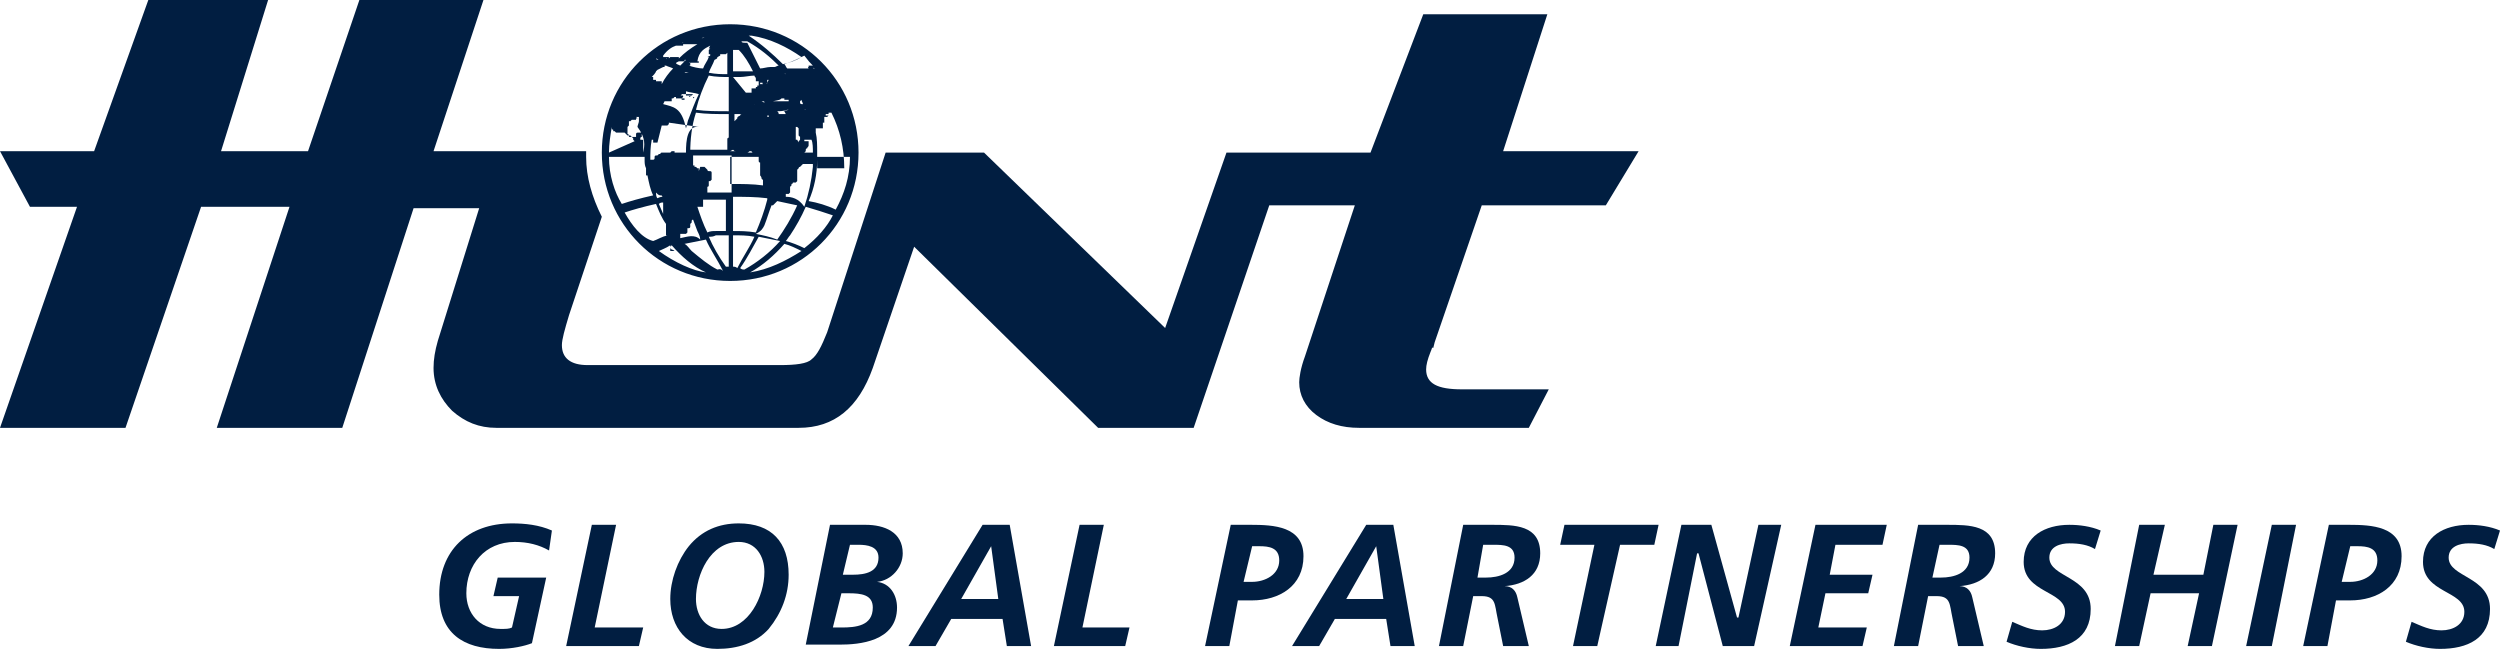 <?xml version="1.0" encoding="utf-8"?>
<!-- Generator: Adobe Illustrator 24.0.3, SVG Export Plug-In . SVG Version: 6.00 Build 0)  -->
<svg version="1.1" id="Layer_1" xmlns="http://www.w3.org/2000/svg" xmlns:xlink="http://www.w3.org/1999/xlink" x="0px" y="0px"
	 viewBox="0 0 175.3 45.5" enable-background="new 0 0 175.3 45.5" xml:space="preserve">
<g>
	<path fill="#011E41" d="M100.3,24.7c-0.2,0.5-0.3,0.9-0.3,1.2c0,1,0.8,1.4,2.5,1.4h6.1l-1.4,2.7H95.3c-1.2,0-2.2-0.3-3-0.9
		s-1.2-1.4-1.2-2.3c0-0.3,0.1-1,0.4-1.8L95,14.4h-6L83.7,30H77L64.1,17.3l-2.9,8.5c-1,2.8-2.7,4.2-5.2,4.2H34.8
		c-1.2,0-2.2-0.4-3.1-1.2c-0.8-0.8-1.3-1.8-1.3-3c0-0.6,0.1-1.2,0.3-1.9l2.9-9.3H29L24,30h-8.8l5.1-15.5h-6.2L8.8,30H0l5.4-15.5H2.1
		L0,10.6h6.6L10.4,0h8.4l-3.3,10.6h6.1L25.2,0h8.7l-3.5,10.6h10.7V11c0,1.4,0.4,2.8,1.1,4.2l-2.3,6.9c-0.3,1-0.5,1.7-0.5,2.1
		c0,0.9,0.6,1.4,1.8,1.4h13.5c1.1,0,1.9-0.1,2.2-0.4c0.4-0.3,0.7-0.9,1.1-1.9l4.1-12.6H69L81.7,23L86,10.7h10.1L99.8,1h8.7l-3.1,9.6
		h9.5l-2.3,3.8h-8.7l-3.3,9.6l-0.1,0.4C100.4,24.3,100.4,24.5,100.3,24.7z"/>
	<path fill="#011E41" d="M57.3,10.7c0-0.5,0-1-0.1-1.4l0,0l0,0l0,0l0,0l0,0l0,0V9.2V9.1l0,0l0,0l0,0l0,0l0,0l0,0V9l0,0l0,0l0,0l0,0
		l0,0l0,0l0,0l0,0l0,0l0,0l0,0h0.1l0,0l0,0l0,0c0,0,0,0,0.1,0h0.1l0,0l0,0l0,0h0.1l0,0l0,0h0.1l0,0l0,0l0,0l0,0l0,0l0,0l0,0l0,0l0,0
		l0,0l0,0l0,0l0,0l0,0l0,0l0,0l0,0l0,0l0,0l0,0l0,0l0,0V8.9l0,0l0,0V8.7l0,0l0,0l0,0l0,0c0,0,0,0,0-0.1l0,0l0,0h0.1V8.5l0,0l0,0V8.4
		l0,0l0,0V8.3V8.2h0.1h-0.1l0,0l0,0l0,0l0,0l0,0l0,0l0,0l0,0l0,0l0,0l0,0l0,0l0,0h0.1H58l0,0l0.1-0.1H58l0,0l0,0l0,0l0,0l0,0l0,0
		l0,0l0,0h-0.1l0,0l0,0l0,0l0,0l0,0h-0.1l0,0l0,0l0,0l0,0l0,0V8l0,0l0,0l0,0l0,0l0,0l0,0l0,0l0,0v0.1l0,0l0,0l0,0l0,0l0,0l0,0l0,0
		l0,0l0,0l0,0l0,0l0,0l0,0l0,0l0,0l0,0l0,0l0,0l0,0l0,0l0,0l0,0l0,0l0,0l0,0l0,0l0,0l0,0l0,0l0,0l0,0l0,0l0,0l0,0l0,0l0,0l0,0l0,0
		l0,0l0,0l0,0l0,0l0,0l0,0l0,0l0,0l0,0l0,0l0,0c0,0,0,0,0.1,0l0,0l0,0l0,0V8l0,0l0,0l0,0l0,0l0,0l0,0l0,0l0,0l0,0l0,0H58
		c0,0,0,0,0.1,0l0,0l0,0l0,0l0,0l0,0l0,0l0,0l0,0l0,0l0,0l0,0l0,0l0,0l0,0c0,0,0,0,0-0.1l0,0l0,0l0,0l0,0l0,0c0,0,0,0,0.1,0l0,0l0,0
		l0,0l0,0l0,0l0,0l0,0c0,0,0,0,0.1,0c0.6,1.2,0.9,2.5,0.9,3.9l0,0h-1.9V10.7z M58.6,14.7c-0.6-0.3-1.3-0.5-1.9-0.6
		c0.4-0.9,0.6-1.9,0.6-2.9c0-0.1,0-0.1,0-0.2h2.3C59.6,12.4,59.2,13.6,58.6,14.7 M56.4,17.4c-0.4-0.2-0.9-0.4-1.3-0.5
		c0.1-0.1,0.2-0.3,0.3-0.4c0.4-0.6,0.8-1.3,1.1-2c0.7,0.2,1.3,0.4,1.9,0.6C58,15.9,57.3,16.7,56.4,17.4 M52.6,19.1
		c0.9-0.5,1.7-1.2,2.4-2c0.4,0.1,0.8,0.3,1.2,0.5C55.1,18.3,53.9,18.9,52.6,19.1 M51.9,18.8c0.5-0.7,0.9-1.5,1.3-2.2
		c0.5,0.1,1,0.2,1.5,0.3c-0.7,0.8-1.6,1.5-2.5,2C52.1,18.9,52,18.9,51.9,18.8 M51.4,18.7v-2.2c0.5,0,1,0,1.5,0.1
		c-0.3,0.7-0.8,1.4-1.2,2.2C51.6,18.7,51.5,18.7,51.4,18.7 M48.4,10.7c0-0.9,0.1-1.9,0.4-2.8C49.5,8,50.3,8,51.1,8l0,0v1l0,0
		c0,0,0,0,0,0.1l0,0l0,0l0,0l0,0l0,0c0,0,0,0,0,0.1l0,0v0.4l0,0l0,0l0,0c0,0.1-0.1,0.1-0.1,0.1l0,0l0,0c0,0,0,0,0,0.1l0,0l0,0l0,0
		l0,0l0,0l0,0l0,0l0,0l0,0l0,0l0,0l0,0l0,0l0,0l0,0l0,0l0,0v0.7h-2.6V10.7z M51.1,13.5c-0.5,0-1,0-1.5,0l0,0c0,0,0,0,0-0.1v-0.1
		v-0.1v-0.1l0,0c0.1,0,0.1-0.1,0.1-0.1v-0.1v-0.1v-0.1h0.1l0,0l0.1-0.1c0-0.1,0-0.1,0-0.2c0-0.1,0-0.1,0-0.2v-0.1l0,0
		c0,0,0-0.1-0.1-0.1c0,0,0,0-0.1,0l0,0c0,0-0.1,0-0.1-0.1l-0.2-0.2l0,0h-0.1l0,0c0,0,0,0-0.1,0l0,0h-0.1L49,12l0,0l0,0l0,0v-0.1l0,0
		v-0.1l0,0c0,0,0,0-0.1,0l-0.1-0.1h-0.1l0,0l0,0l0,0v-0.1h-0.1l0,0l0,0l0,0l0,0l0,0l0,0l0,0l0,0v-0.1v-0.1l0,0c0-0.2,0-0.3,0-0.5
		h2.7v2.6H51.1z M51.1,16.2c-0.3,0-0.6,0-0.9,0c-0.2,0-0.4,0-0.6,0.1c-0.3-0.6-0.5-1.2-0.7-1.8l0,0l0,0l0,0l0,0l0,0l0,0l0,0H49l0,0
		l0,0h0.1l0,0l0,0h0.1l0,0l0,0h0.1l0,0l0,0c0,0,0,0,0-0.1l0,0c0,0,0,0,0-0.1c0,0,0,0,0-0.1l0,0l0,0c0,0,0,0,0-0.1c0,0,0,0,0-0.1l0,0
		c0.2,0,0.4,0,0.5,0c0.4,0,0.7,0,1.1,0v2.2H51.1z M51.1,18.7c-0.1,0-0.1,0-0.2,0c-0.5-0.7-0.9-1.4-1.2-2.1c0.2,0,0.3,0,0.5-0.1
		c0.3,0,0.6,0,0.9,0V18.7z M50.3,18.9c-0.6-0.3-1.2-0.8-1.8-1.3l0,0l0,0l0,0l0,0l0,0l0,0l0,0l0,0l0,0l0,0l0,0l0,0l0,0l0,0l0,0l0,0
		l0,0l0,0c-0.2-0.2-0.3-0.4-0.5-0.5c0.5-0.1,1-0.2,1.5-0.3c0.3,0.7,0.8,1.4,1.2,2.2C50.5,18.8,50.4,18.9,50.3,18.9 M47.7,17.8
		L47.7,17.8C47.7,17.8,47.7,17.9,47.7,17.8L47.7,17.8L47.7,17.8L47.7,17.8z M46.2,17.6c0.2-0.1,0.5-0.2,0.8-0.4l0,0l0,0v0.1l0,0l0,0
		l0,0c0,0,0,0,0,0.1l0,0l0,0v0.1l0.1,0.1v-0.1l0,0l0,0l0,0H47v0.1l0,0l0,0l0,0h-0.1l0,0l0,0l0,0l0,0c0,0,0,0,0.1,0l0,0l0,0l0,0l0,0
		l0,0l0,0l0,0h0.1l0,0l0,0l0,0l0,0l0,0l0,0l0,0l0,0l0,0l0,0l0,0l0,0l0,0c0,0,0,0,0.1,0v-0.1l0,0l0,0l0,0l0,0l0,0l0,0l0,0l0,0l0,0
		v0.1l0,0l0,0l0,0l0,0l0,0l0,0l0,0l0,0l0,0l0,0l0,0l0,0l0,0l0,0l0,0l0,0h0.1l0,0l0,0l0,0l0,0c0,0,0,0,0.1,0l0,0l0,0l0,0l0,0h-0.1
		l0,0c0,0-0.1-0.1-0.2-0.1l0,0l0,0l0,0l0,0l0,0l0,0l0,0l0,0l0,0L47,17.4l0,0l0,0v-0.1l0,0l0,0l0,0l0,0c0,0,0,0,0.1-0.1l0,0
		c0.7,0.8,1.5,1.5,2.4,1.9C48.6,19,47.3,18.4,46.2,17.6 M43.8,14.9c0.6-0.2,1.3-0.4,2.2-0.6c0.2,0.5,0.4,1,0.7,1.4c0,0,0,0,0,0.1
		l0,0l0,0l0,0l0,0c0,0,0,0,0,0.1l0,0l0,0l0,0l0,0c0,0,0,0,0,0.1l0,0l0,0c0,0,0,0,0,0.1l0,0v0.1l0,0l0,0v0.1c0,0,0,0,0,0.1l0,0l0,0
		l0,0c0,0,0,0,0,0.1l0,0l0,0l0,0c0,0,0,0,0.1,0l0,0l0,0l0,0v-0.1l0,0l0,0l0,0l0,0l0,0c0,0,0,0,0,0.1l0,0l0,0l0,0l0,0l0,0l0,0l0,0
		l0,0l0,0l0,0l0,0l0,0l0,0c-0.4,0.1-0.7,0.3-1,0.4C45,16.7,44.3,15.8,43.8,14.9 M42.7,11h2.5c0,0.1,0,0.1,0,0.2c0,0.2,0,0.4,0.1,0.6
		l0,0l0,0l0,0l0,0l0,0l0,0l0,0l0,0l0,0l0,0c0,0,0,0,0,0.1l0,0l0,0l0,0l0,0c0,0,0,0,0,0.1v0.1c0,0,0,0,0,0.1l0,0l0,0l0,0
		c0,0,0,0,0,0.1l0,0h0.1l0,0c0.1,0.5,0.2,1,0.4,1.4c-0.9,0.2-1.6,0.4-2.2,0.6C43.1,13.5,42.7,12.3,42.7,11 M42.7,10.7
		c0-0.6,0.1-1.2,0.2-1.8l0,0l0,0l0,0l0,0l0,0l0,0l0,0l0,0l0,0c0,0,0,0,0,0.1l0,0l0,0l0,0l0,0l0,0l0,0l0,0l0,0l0,0l0,0
		c0,0,0,0.1,0.1,0.1l0,0l0,0c0,0,0,0,0,0.1l0,0c0,0,0,0,0.1,0l0,0l0,0l0,0c0,0,0,0,0.1,0.1h0.1l0,0h0.1l0,0l0,0l0,0l0,0l0,0l0,0l0,0
		c0,0,0,0,0.1,0l0,0l0,0l0,0c0,0,0,0,0.1,0h0.1l0,0l0,0c0,0,0,0,0.1,0l0,0l0,0l0,0l0.1,0.1l0,0l0,0c0,0,0,0,0.1,0.1c0,0,0,0,0.1,0
		l0,0l0,0l0,0l0,0l0,0l0,0l0,0c0,0,0,0,0.1,0l0,0l0,0l0,0l0,0l0,0l0,0l0,0l0,0l0,0c0,0,0,0,0.1,0.1l0,0l0,0l0.1,0.1l0,0h0.1l0,0l0,0
		l0,0h-0.1l0,0l0,0v0.1l0,0l0.1,0.1V9.8l0,0l0,0v0.1l0,0l0,0L42.7,10.7L42.7,10.7z M54.9,4.5c-0.7-0.7-1.5-1.4-2.4-2l0,0l0,0l0,0
		l0,0l0,0l0,0c0,0,0,0,0.1,0l0,0h0.1l0,0l0,0C54,2.7,55.2,3.3,56.2,4C55.9,4.2,55.4,4.4,54.9,4.5 M57,4.6L57,4.6L57,4.6L57,4.6
		L57,4.6C57,4.7,57,4.7,57,4.6L57,4.6L57,4.6L57,4.6L57,4.6C56.9,4.7,56.9,4.7,57,4.6C56.9,4.6,56.9,4.6,57,4.6
		C56.9,4.6,56.9,4.6,57,4.6c-0.1,0-0.1,0-0.2,0h-0.1l0,0l0,0l0,0c0,0,0,0,0,0.1l0,0l0,0c0,0-0.1,0,0,0.1l0,0l0,0l0,0l0,0l0,0l0,0
		l0,0l0,0l0,0l0,0l0,0l0,0l0,0l0,0l0,0l0,0l0,0l0,0c0,0,0,0-0.1,0h-0.1c0,0,0,0-0.1,0c0,0-0.1,0-0.2,0h-0.1l0,0l0,0l0,0l0,0H56l0,0
		l0,0l0,0l0,0l0,0l0,0l0,0l0,0l0,0l0,0l0,0l0,0l0,0l0,0l0,0l0,0l0,0l0,0l0,0h-0.1l0,0h-0.1l0,0l0,0h-0.1c-0.1,0-0.1,0-0.1,0l0,0l0,0
		l0,0l0,0l0,0l0,0l0,0l0,0l0,0l0,0l0,0h-0.1l0,0l0,0l0,0h-0.1l0,0h-0.1l0,0l0,0l0,0l0,0l0,0l0,0l0,0l0,0l0,0l0,0l0,0l0,0l0,0h0.1
		l0,0l0,0l0,0c0,0,0,0-0.1,0l0,0l0,0h-0.1l0,0l0,0l0,0l0,0l0,0l0,0c-0.1-0.1-0.1-0.2-0.2-0.3c0.6-0.2,1-0.4,1.4-0.6
		C56.7,4.3,56.8,4.4,57,4.6 M58,6.8L58,6.8L58,6.8L58,6.8L58,6.8 M57.1,4.8C57.1,4.8,57,4.8,57.1,4.8C57,4.8,57.1,4.8,57.1,4.8
		L57.1,4.8L57.1,4.8C57.1,4.9,57.1,4.9,57.1,4.8L57.1,4.8L57.1,4.8L57.1,4.8L57.1,4.8L57.1,4.8L57.1,4.8L57.1,4.8L57.1,4.8L57.1,4.8
		L57.1,4.8L57.1,4.8L57.1,4.8L57.1,4.8L57.1,4.8L57.1,4.8L57.1,4.8L57.1,4.8L57.1,4.8L57.1,4.8L57.1,4.8L57.1,4.8L57.1,4.8L57.1,4.8
		L57.1,4.8L57.1,4.8C57.2,4.9,57.2,4.9,57.1,4.8C57.1,4.9,57,4.8,57.1,4.8L57.1,4.8C57,4.8,57,4.7,57.1,4.8C57,4.7,57,4.7,57.1,4.8
		C57,4.7,57,4.7,57.1,4.8C57,4.7,57,4.7,57.1,4.8C57,4.7,57.1,4.8,57.1,4.8 M56.9,7L56.9,7L56.9,7L56.9,7L56.9,7L56.9,7L56.9,7
		L56.9,7L56.9,7L56.9,7L56.9,7L56.9,7L56.9,7L56.9,7C57,7,57,7,56.9,7C57,7,57,7,56.9,7L56.9,7L56.9,7L56.9,7L56.9,7L56.9,7z
		 M56.9,7L56.9,7L56.9,7L56.9,7L56.9,7L56.9,7z M56.4,10.7C56.5,10.7,56.5,10.7,56.4,10.7c0.1-0.1,0.1-0.1,0.1-0.1s0,0,0-0.1
		c0,0,0-0.1,0.1-0.1c0-0.1,0.1-0.1,0.1-0.2l0,0v-0.1l0,0V10c0,0,0,0,0-0.1l0,0l0,0l0,0l0,0l0,0h-0.1c0,0,0,0-0.1,0l0,0l0,0l0,0l0,0
		l0,0c0,0,0,0-0.1,0l0,0l0,0l0,0l0,0l0,0l0,0l0,0l0,0c0,0,0,0,0-0.1l0,0l0,0l0,0l0,0l0,0l0,0l0,0l0,0l0,0l0,0h0.1l0,0l0,0l0,0l0,0
		h0.1l0,0l0,0l0,0h0.1l0,0l0,0l0,0l0,0h0.1h0.1l0,0l0,0l0,0l0,0l0,0l0,0l0,0l0,0l0,0l0,0l0,0l0,0C57,10,57,10.4,57,10.7H56.4z
		 M55.1,13.8C55.1,13.7,55.1,13.7,55.1,13.8c0-0.1,0-0.1,0-0.1v-0.1l0,0l0,0l0,0l0,0l0,0l0,0c0,0,0,0,0.1,0c0,0,0,0,0.1,0l0.1-0.1
		l0,0c0,0,0,0,0-0.1v-0.1l0,0l0,0l0,0v-0.1l0,0l0,0c0,0,0,0,0-0.1l0,0l0.1-0.1l0,0l0,0v-0.1c0,0,0.1,0,0.1-0.1h0.1h0.1l0,0l0.1-0.1
		v-0.1v-0.1l0,0v-0.1v-0.1l0,0l0,0c0,0,0,0,0-0.1l0,0l0,0l0,0l0,0l0,0l0,0l0,0l0,0l0,0l0,0l0,0l0,0l0,0v-0.1l0,0l0,0l0,0l0,0l0,0V12
		l0,0l0,0l0,0l0,0l0,0l0,0l0,0l0,0l0,0l0,0l0,0l0,0l0,0l0,0l0,0l0,0v-0.1l0,0c0,0,0,0,0.1-0.1l0,0l0,0c0,0,0-0.1,0.1-0.1l0,0
		c0,0,0.1-0.1,0.2-0.2H57c0,0.1,0,0.1,0,0.2c-0.1,1-0.3,1.9-0.6,2.8C56,13.9,55.5,13.8,55.1,13.8 M53.6,15.8
		c0.2-0.5,0.3-0.9,0.5-1.4l0,0l0,0l0,0l0,0l0,0l0,0l0,0l0,0l0,0l0,0l0,0l0,0l0,0c0,0,0,0,0.1,0l0,0l0,0l0,0l0,0l0,0l0,0l0,0l0,0l0,0
		l0,0l0,0l0,0l0,0c0,0,0,0,0.1-0.1c0,0,0,0,0.1-0.1l0,0l0.1-0.1c0.5,0.1,0.9,0.2,1.4,0.3c-0.4,0.9-0.9,1.7-1.4,2.4
		c-0.5-0.2-1-0.3-1.5-0.4C53.4,16.2,53.5,16,53.6,15.8 M51.4,13.8c0.8,0,1.6,0,2.4,0.1c0,0,0,0,0,0.1c-0.2,0.8-0.5,1.6-0.8,2.3
		c-0.6-0.1-1.1-0.1-1.6-0.1C51.4,16.2,51.4,13.8,51.4,13.8z M51.4,10.5L51.4,10.5L51.4,10.5C51.5,10.5,51.5,10.5,51.4,10.5
		C51.5,10.5,51.5,10.5,51.4,10.5L51.4,10.5L51.4,10.5L51.4,10.5L51.4,10.5L51.4,10.5L51.4,10.5C51.5,10.5,51.5,10.5,51.4,10.5
		C51.5,10.6,51.5,10.6,51.4,10.5c0.1,0.1,0.1,0.1,0.2,0.1l0,0l0,0l0,0l0,0h-0.4L51.4,10.5L51.4,10.5 M49.7,5.3
		c0.5,0.1,1,0.1,1.4,0.1l0,0v2.4c-0.8,0-1.6,0-2.3-0.1C49,6.9,49.3,6.1,49.7,5.3 M47.7,6.3L47.7,6.3L47.7,6.3L47.7,6.3z M46.5,7.3
		L46.5,7.3L46.5,7.3L46.5,7.3l0.1-0.2l0,0l0,0l0,0h0.1c0,0,0,0,0.1,0h0.1l0,0l0,0l0,0H47l0,0l0,0l0,0l0,0l0,0l0,0h0.1V7l0,0l0,0l0,0
		l0,0l0,0l0,0l0,0l0,0V6.9c0,0,0,0,0.1,0l0,0l0,0l0,0l0,0l0,0l0.1-0.1h0.1l0,0l0,0l0,0l0,0l0,0l0,0c0,0,0,0,0.1,0l0,0l0,0l0,0l0,0
		l0,0l0,0l0,0l0,0l0,0l0,0c-0.1,0-0.1,0-0.1,0v0.1l0,0l0,0l0,0l0,0c0,0,0,0,0.1,0l0,0l0,0l0,0h0.1h0.1h0.1h0.1l0,0l0,0l0,0H48
		l0.1-0.1l0,0l0,0l0,0L48,6.9V7l0,0l0,0h-0.1h-0.1l0,0l0,0l0,0l0,0V6.9l0,0l0.1-0.1h-0.1l0,0l0,0h0.1V6.7l0,0l0,0l0,0
		c0,0-0.1,0-0.2,0l0,0l0,0l0,0l0,0c0,0,0.1,0,0.1-0.1h0.1c0,0,0,0,0.1,0c0,0,0,0,0.1,0l0,0c0,0,0,0,0.1,0c0,0,0,0,0.1,0l0,0
		c0,0,0,0,0.1,0l0,0l0,0l0,0c0,0,0,0,0.1,0l0,0h0.1l0,0l0,0l0,0l0,0l0,0l0,0l0,0l-0.1,0.1l0,0l0,0l0,0l0,0l0,0l0,0l0,0l0,0l0,0l0,0
		l0,0l0,0l0,0h-0.1l0,0l0,0l-0.1,0.1h0.1l0,0l0,0h0.1l0,0l0,0l0,0l0,0l0,0c0,0,0,0-0.1,0l0,0l0,0l0,0l0,0h0.1l0,0l0,0l0,0h0.1l0,0
		l0,0l0,0l0,0v0.1l0,0l0,0l0,0l0,0l0,0l0,0l0,0l0,0l0.1-0.1h-0.1l0,0l0,0l0,0l0,0l0,0l0,0l0,0l0,0l0,0l0,0l0,0l0,0h-0.1l0,0l0,0l0,0
		h-0.1l0,0l0,0l0,0l0,0l0,0l0,0l0,0l0,0l0,0l0,0l0,0l0,0l0,0l0,0l0,0l0,0l0,0l0,0l0,0l0,0l0,0V6.7l0,0c0,0,0,0-0.1,0l0,0l0,0l0,0
		h0.1h-0.1l0,0h-0.1h-0.1l0,0l0,0V6.6l0,0l0,0l0,0l0,0l0,0l0,0l0,0V6.5l0,0l0,0l0,0l0,0V6.4l0,0l0,0l0,0l0,0l0,0l0,0
		c0.3,0.1,0.6,0.1,0.9,0.2c-0.3,0.6-0.5,1.2-0.7,1.7c-0.1,0.2-0.1,0.4-0.2,0.7C47.8,7.5,47.2,7.5,46.5,7.3 M48.1,10.7h-0.7l0,0l0,0
		h-0.1l0,0v-0.1l0,0l0,0l0,0l0,0l0,0l0,0l0,0l0,0l0,0l0,0l0,0l0,0h-0.1h-0.1l0,0L47,10.7h-0.1c0,0,0,0-0.1,0h-0.1l0,0h-0.1l0,0l0,0
		l0,0l0,0l0,0l0,0c0,0,0,0-0.1,0h-0.1l0,0c0,0-0.1,0-0.1,0.1l0,0l0,0l0,0l0,0l0,0l0,0l0,0l0,0h-0.1l-0.1,0.1H46l0,0l0,0l0,0l0,0l0,0
		l0,0l0,0c0,0-0.1,0-0.1,0.1v0.1l0,0l0,0l0,0l0,0c0,0,0,0.1-0.1,0.1l0,0l0,0l0,0l0,0h-0.2c0-0.4,0-0.9,0.1-1.4c0,0,0,0,0.1,0l0,0
		l0,0v0.1l0,0l0,0l0,0l0,0l0,0l0,0l0,0c0,0,0,0,0,0.1l0,0h0.1H46l0,0l0,0h0.1l0,0l0,0l0,0l0,0l0,0l0,0l0,0l0,0l0,0l0,0l0,0l0,0l0,0
		l0,0l0,0l0,0l0,0l0,0l0,0l0,0l0,0l0,0l0,0l0,0l0,0l0,0l0,0l0,0l0,0l0,0l0,0l0,0l0,0l0,0l0,0l0,0c0.1-0.4,0.2-0.8,0.3-1.2l0,0h0.1
		l0,0l0,0c0,0,0,0,0.1,0h0.1h0.1l0,0l0.1-0.1V8.6l0,0c0.7,0.1,1.4,0.2,2.1,0.3C48.2,8.8,48.1,9.8,48.1,10.7 M46.1,13.6
		C46.1,13.6,46.2,13.6,46.1,13.6c0.1,0.1,0.2,0.1,0.2,0.1s0,0,0.1,0c0,0,0,0.1,0.1,0.1l0,0l0,0l0,0l0,0l0,0l0,0
		c-0.1,0-0.2,0-0.4,0.1C46,13.8,46,13.6,46,13.5C46,13.5,46.1,13.6,46.1,13.6 M46,4.1C45.9,4.1,45.9,4.1,46,4.1
		C45.9,4.1,45.9,4.1,46,4.1C45.9,4.1,45.9,4.1,46,4.1C45.9,4.1,45.9,4.1,46,4.1L46,4.1z M46,4.1L46,4.1L46,4.1L46,4.1L46,4.1
		c0.1,0,0.1,0.1,0.2,0.1l0,0c0,0,0,0-0.1,0L46,4.1L46,4.1C46.1,4.2,46,4.2,46,4.1C46,4.2,46,4.2,46,4.1L46,4.1L46,4.1L46,4.1L46,4.1
		L46,4.1 M47.4,3.2L47.4,3.2L47.4,3.2L47.4,3.2L47.4,3.2L47.4,3.2L47.4,3.2L47.4,3.2L47.4,3.2L47.4,3.2c0.1,0,0.1,0,0.2,0h0.1l0,0
		l0,0l0,0l0,0h0.1l0,0l0,0l0,0l0,0l0,0l0,0l0,0l0,0c0,0,0,0,0.1,0l0,0l0,0l0,0l0,0l0,0c0,0,0,0,0-0.1l0,0l0,0l0,0l0,0l0,0l0,0l0,0
		l0,0H48h0.1l0,0l0,0c0,0,0,0,0.1,0l0,0l0,0l0,0l0,0l0,0l0,0h0.1l0,0c0,0,0,0,0.1,0l0,0l0,0l0,0l0,0c0,0,0,0,0.1,0l0,0l0,0
		c0,0,0,0,0.1,0l0,0l0,0l0,0l0,0l0,0l0,0l0,0l0,0l0,0l0,0l0,0l0,0l0,0l0,0l0,0l0,0l0,0h0.1l0,0l0,0l0,0l0,0l0,0h0.1l0,0l0,0h0.1l0,0
		l0,0l0,0l0,0l0,0l0,0c-0.5,0.3-0.9,0.6-1.3,1V4l0,0c0,0,0,0-0.1,0l0,0l0,0l0,0l0,0l0,0l0,0l0,0l0,0l0,0h-0.1h-0.1l0,0l0,0l0,0l0,0
		c0,0,0,0-0.1,0h-0.1C47,4,47,4,47,4l0,0l0,0c0,0,0,0-0.1,0l0,0l0,0l0,0l0,0l0,0l0,0l0,0H47l0,0l0,0l0,0l0,0l0,0l0,0l0,0
		c0,0,0,0,0,0.1l0,0l0,0l0,0l0,0l0,0l0,0l0,0l0,0l0,0V4l-0.1,0.1l0,0l0,0l0,0l0,0l0,0l0,0l0,0l0,0V4l0,0l0,0c0,0,0,0-0.1,0
		c0,0,0,0-0.1,0l0,0l0,0l0,0l0,0l0,0l0,0l0,0l0,0l0,0l0,0l0,0l0,0l0,0l0,0l0,0l0,0l0,0l0,0c0,0,0,0,0.1,0l0,0l0,0l0,0l0,0l0,0l0,0
		l0,0c0,0,0,0,0.1,0l0,0l0,0l0,0l0,0l0,0l0,0l0,0l0,0l0,0l0,0l0,0c0,0,0,0-0.1,0l0,0l0,0l0,0l0,0l0,0l0,0l0,0l0,0l0,0l0,0l0,0l0,0
		l0,0l0,0l0,0l0,0l0,0l0,0l0,0l0,0l0,0l0,0l0,0l0,0l0,0l0,0c0,0,0,0-0.1,0l0,0l0,0l0,0h-0.1l0,0l0,0l0,0l0,0l0,0l0,0l0,0l0,0l0,0
		l0,0l0,0l0,0l0,0l0,0l0,0c0,0,0,0-0.1,0l0,0l0,0l0,0l0,0l0,0l0,0l0,0l0,0l0,0l0,0l0,0c0,0,0,0,0-0.1l0,0l0,0l0,0l0,0l0,0l0,0l0,0
		l0,0l0,0C46.8,3.5,47.1,3.3,47.4,3.2L47.4,3.2 M47.6,3.1L47.6,3.1L47.6,3.1L47.6,3.1L47.6,3.1C47.5,3.1,47.6,3.1,47.6,3.1L47.6,3.1
		z M47.9,3L47.9,3C47.8,3,47.8,3,47.9,3L47.9,3L47.9,3C47.8,3,47.8,3,47.9,3C47.8,3,47.8,3,47.9,3C47.8,3,47.8,3,47.9,3
		C47.8,3,47.8,3,47.9,3C47.8,3,47.8,3,47.9,3C47.8,3,47.8,3,47.9,3C47.8,3,47.8,3,47.9,3C47.8,3,47.9,2.9,47.9,3
		C47.9,2.9,47.9,2.9,47.9,3C47.9,2.9,47.9,2.9,47.9,3C47.9,2.9,47.9,2.9,47.9,3C47.9,2.9,47.9,2.9,47.9,3C47.8,2.9,47.8,3,47.9,3
		C47.8,3,47.8,3,47.9,3 M49.2,2.6L49.2,2.6L49.2,2.6L49.2,2.6L49.2,2.6L49.2,2.6L49.2,2.6L49.2,2.6 M49.4,2.6L49.4,2.6
		C49.4,2.6,49.3,2.6,49.4,2.6l-0.2,0.1l0,0l0,0l0,0l0,0C49.3,2.6,49.4,2.6,49.4,2.6L49.4,2.6L49.4,2.6L49.4,2.6 M46.5,7.3L46.5,7.3
		L46.5,7.3L46.5,7.3L46.5,7.3L46.5,7.3z M46.3,4.8L46.3,4.8L46.3,4.8L46.3,4.8l0.2-0.1l0,0l0,0h0.1V4.6l0,0l0,0l0,0l0,0l0,0l0,0l0,0
		h0.1l0,0c0.2,0.1,0.3,0.1,0.5,0.2c-0.3,0.3-0.6,0.7-0.8,1.1l0,0l0,0l0,0l0,0l0,0l0,0V5.8l0,0l0,0V5.7l0,0l0,0c0,0,0,0-0.1,0h-0.1
		l0,0h-0.1l0,0c0,0,0,0-0.1,0l0,0V5.6l0,0h-0.1l0,0l0,0l0,0l0,0h-0.1l0,0l0,0V5.5V5.4h-0.1l0,0l0,0C46,5.1,46,5,46,5s0,0,0.1-0.1
		L46.3,4.8L46.3,4.8z M46.5,4.6C46.5,4.6,46.4,4.6,46.5,4.6L46.5,4.6C46.4,4.6,46.5,4.6,46.5,4.6 M48.3,4.4L48.3,4.4
		C48.4,4.3,48.4,4.3,48.3,4.4C48.4,4.3,48.4,4.3,48.3,4.4C48.4,4.3,48.4,4.4,48.3,4.4L48.3,4.4L48.3,4.4L48.3,4.4z M48.3,4.6
		L48.3,4.6L48.3,4.6L48.3,4.6 M48,4.7L48,4.7L48,4.7L48,4.7 M48,4.6L48,4.6L48,4.6L48,4.6L48,4.6z M48.4,3.8L48.4,3.8L48.4,3.8
		L48.4,3.8z M48.2,3.8L48.2,3.8L48.2,3.8L48.2,3.8L48.2,3.8z M48.1,3.8L48.1,3.8L48.1,3.8L48.1,3.8L48.1,3.8
		C48.2,3.8,48.1,3.8,48.1,3.8L48.1,3.8L48.1,3.8L48.1,3.8z M47.8,3.7L47.8,3.7L47.8,3.7L47.8,3.7L47.8,3.7z M47.7,3.8
		C47.7,3.8,47.7,3.7,47.7,3.8C47.8,3.7,47.8,3.7,47.7,3.8L47.7,3.8L47.7,3.8L47.7,3.8L47.7,3.8L47.7,3.8L47.7,3.8L47.7,3.8z
		 M47.7,3.8L47.7,3.8L47.7,3.8L47.7,3.8 M47.4,4.4L47.4,4.4L47.4,4.4L47.4,4.4L47.4,4.4L47.4,4.4 M47.4,4.4L47.4,4.4L47.4,4.4
		L47.4,4.4C47.5,4.4,47.5,4.3,47.4,4.4C47.5,4.4,47.5,4.3,47.4,4.4l0.2-0.1h0.1l0,0l0,0l0,0l0,0l0,0h0.1l0,0h0.1h-0.1l0,0l0,0l0,0
		l0,0l0,0h0.1H48l0,0l0,0l0,0l0,0l0,0l0,0c0,0,0,0,0-0.1l0,0l0,0l0,0l0,0l0,0l0,0h0.1l0,0l0,0c-0.1,0.1-0.3,0.3-0.4,0.4l0,0l0,0l0,0
		C47.5,4.5,47.4,4.5,47.4,4.4L47.4,4.4z M47.2,4.4L47.2,4.4L47.2,4.4L47.2,4.4L47.2,4.4L47.2,4.4L47.2,4.4
		C47.3,4.4,47.2,4.4,47.2,4.4L47.2,4.4z M47.1,4.1L47.1,4.1L47.1,4.1L47.1,4.1L47.1,4.1L47.1,4.1L47.1,4.1L47.1,4.1z M46.9,3.9
		L46.9,3.9L46.9,3.9L46.9,3.9L46.9,3.9z M46.7,4.1L46.7,4.1C46.7,4.1,46.8,4.1,46.7,4.1L46.7,4.1C46.8,4.1,46.8,4.1,46.7,4.1
		C46.8,4.1,46.8,4.1,46.7,4.1L46.7,4.1L46.7,4.1L46.7,4.1L46.7,4.1C46.8,4.1,46.8,4.1,46.7,4.1C46.8,4.1,46.7,4.2,46.7,4.1
		C46.7,4.2,46.7,4.2,46.7,4.1C46.7,4.2,46.7,4.2,46.7,4.1L46.7,4.1L46.7,4.1L46.7,4.1z M45.6,11L45.6,11
		C45.7,11.1,45.7,11.1,45.6,11C45.6,11.1,45.6,11.1,45.6,11c0,0.1,0,0.1,0,0.2c0,0,0,0,0,0.1l0,0l0,0v0.1l0,0l0,0l0,0l0,0l0,0l0,0
		l0,0l0,0c0-0.1,0-0.1,0-0.2C45.6,11.1,45.6,11.1,45.6,11C45.6,11,45.6,11,45.6,11z M48.1,11.1L48.1,11.1L48.1,11.1h-0.2l0,0
		c-0.1,0-0.1,0-0.1,0l0,0c0,0,0,0-0.1,0l0,0l0,0l0,0l0,0H48.1C48.1,11,48.1,11.1,48.1,11.1L48.1,11.1z M46.6,10.5L46.6,10.5
		L46.6,10.5L46.6,10.5 M46.2,10.6C46.2,10.6,46.3,10.6,46.2,10.6L46.2,10.6C46.3,10.6,46.3,10.6,46.2,10.6
		C46.3,10.7,46.3,10.7,46.2,10.6C46.3,10.7,46.3,10.7,46.2,10.6L46.2,10.6L46.2,10.6L46.2,10.6 M46.1,10.7L46.1,10.7L46.1,10.7
		L46.1,10.7z M47.6,6.2L47.6,6.2L47.6,6.2L47.6,6.2L47.6,6.2L47.6,6.2 M48,5.1L48,5.1L48,5.1L48,5.1L48,5.1L48,5.1
		c0.1-0.1,0.2,0,0.3,0l0,0l0,0l0,0l0,0l0,0l0,0l0,0h-0.1l0,0H48L48,5.1L48,5.1C48.1,5.1,48.1,5.1,48,5.1L48,5.1L48,5.1z M49.8,3.5
		L49.8,3.5L49.8,3.5L49.8,3.5L49.8,3.5z M49.8,3.2L49.8,3.2L49.8,3.2L49.8,3.2L49.8,3.2C49.9,3.2,49.9,3.2,49.8,3.2L49.8,3.2
		L49.8,3.2L49.8,3.2L49.8,3.2L49.8,3.2L49.8,3.2L49.8,3.2L49.8,3.2L49.8,3.2L49.8,3.2L49.8,3.2L49.8,3.2L49.8,3.2L49.8,3.2L49.8,3.2
		L49.8,3.2C49.9,3.3,49.9,3.3,49.8,3.2L49.8,3.2l-0.1,0.2h0.1l0,0l0,0l0,0l0,0l0,0l0,0l0,0l0,0l-0.1,0.1h0.1l0,0h-0.1v0.1l0,0l0,0
		c0,0,0,0,0,0.1l0,0v0.1h0.1l0,0l0,0l0,0v0.1l0,0l0,0l0,0l0,0L49.6,4h0.1l0,0l0,0h-0.1l0,0l0,0l0,0l0,0l0,0l0,0l0,0h0.1l0,0l0,0l0,0
		c-0.1,0.3-0.3,0.5-0.4,0.8c-0.3,0-0.7-0.1-1-0.2l0,0l0,0l0,0l0,0l0,0l0,0l0,0l0,0l0,0l0,0l0,0l0,0l0,0l0,0l0,0c0,0,0,0,0.1,0l0,0
		l0,0l0,0l0,0l0,0l0,0l0,0V4.5l0,0l0,0l0,0V4.4l0,0l0,0l0,0l0,0l0,0l0,0l0,0l0,0l0,0l0,0l0,0l0,0l0,0l0,0l0,0l0,0l0,0l0,0l0,0l0,0
		l0,0l0,0c0,0,0,0,0.1,0l0,0l0,0l0,0h0.1l0,0l0,0h0.1l0,0l0,0l0,0l0,0l0,0c0,0,0,0-0.1,0l0,0l0,0l0,0l0,0H49l0,0l0,0l0,0l0,0l0,0
		l0,0l0,0l0,0l0,0l0,0h-0.1l0,0l0,0l0,0l0,0H49l0,0l0,0l0,0V4.3h-0.1l0,0l0,0l0,0l0,0l0,0l0,0l0,0l0,0l0,0l0,0
		C49,3.6,49.4,3.4,49.8,3.2L49.8,3.2L49.8,3.2z M49.9,3.2L49.9,3.2L49.9,3.2L49.9,3.2L49.9,3.2L49.9,3.2z M50.3,4L50.3,4L50.3,4
		C50.4,4,50.4,4,50.3,4C50.4,4,50.4,4,50.3,4C50.4,4,50.4,3.9,50.3,4C50.4,3.9,50.4,3.9,50.3,4L50.3,4L50.3,4L50.3,4l0.2-0.1V3.8
		l0,0l0,0c0.1,0,0.1,0,0.1,0l0,0l0,0l0,0c0,0,0,0,0.1,0l0,0c0,0,0,0,0.1,0l0,0l0,0l0,0c0,0,0,0,0.1,0l0,0l0,0L51,3.7l0,0v1.5
		c-0.4,0-0.8,0-1.3-0.1c0.1-0.3,0.3-0.6,0.4-0.9l0,0l0,0C50.3,4.1,50.3,4.1,50.3,4C50.3,4.1,50.3,4.1,50.3,4L50.3,4L50.3,4 M52.8,5
		c-0.3,0-0.6,0-0.9,0c-0.1,0-0.3,0-0.5,0V3.5l0,0h0.1l0,0h0.1h0.1c0,0,0,0,0.1,0l0,0C52.2,3.9,52.5,4.4,52.8,5 M52.5,2.8L52.5,2.8
		C52.4,2.8,52.4,2.8,52.5,2.8C52.4,2.8,52.4,2.8,52.5,2.8C52.4,2.8,52.4,2.8,52.5,2.8C52.4,2.8,52.4,2.8,52.5,2.8
		C52.4,2.8,52.4,2.8,52.5,2.8C52.4,2.8,52.4,2.8,52.5,2.8 M54.3,4.7L54.3,4.7L54.3,4.7L54.3,4.7L54.3,4.7L54.3,4.7L54.3,4.7h-0.2
		l0,0H54l0,0l0,0l0,0l0,0l0,0l0,0l0,0l0,0l0,0l0,0l0,0l0,0l0,0l0,0c-0.2,0-0.5,0.1-0.7,0.1C53,4.2,52.7,3.6,52.4,3l0,0l0,0l0,0l0,0
		C52.1,3,52,3,52,2.9l0,0l0,0l0,0l0,0c0,0,0,0,0.1,0l0,0l0,0l0,0h0.1l0,0l0,0l0,0l0,0l0,0l0,0l0,0c0,0,0,0,0.1,0l0,0
		c0.1,0,0.1,0,0.1,0l0,0C53.3,3.4,54,4,54.6,4.6C54.5,4.6,54.4,4.7,54.3,4.7 M55.4,5.1L55.4,5.1L55.4,5.1C55.4,5,55.4,5,55.4,5.1
		C55.4,5,55.4,5,55.4,5.1L55.4,5.1L55.4,5.1 M55,7.8L55,7.8C55.1,7.8,55.1,7.8,55,7.8L55,7.8L55,7.8L55,7.8L55,7.8L55,7.8L55,7.8
		L55,7.8L55,7.8L55,7.8L55,7.8L55,7.8L55,7.8L55,7.8L55,7.8L55,7.8L55,7.8L55,7.8L55,7.8L55,7.8L55,7.8L55,7.8L55,7.8
		C55.1,7.8,55.1,7.8,55,7.8L55,7.8L55.1,8l0,0l0,0l0,0c0,0,0,0-0.1,0l0,0l0,0l0,0l0,0l0,0l0,0l0,0c0,0,0,0-0.1,0l0,0c0,0,0,0-0.1,0
		l0,0l0,0l0,0c0,0,0,0-0.1,0l0,0l0,0l0,0l0,0l0,0l0,0l0,0l0,0l0,0l0,0l0,0l0,0l0,0l0,0l0,0l0,0l0,0l0,0l0,0l0,0l0,0c0,0,0,0-0.1,0
		l0,0l0,0c0-0.1,0-0.1-0.1-0.2c0.2,0,0.4,0,0.7-0.1l0,0l0,0h0.1l0,0l0,0l0,0C54.9,7.8,54.9,7.8,55,7.8L55,7.8 M56,10L56,10L56,10
		C56,9.9,56,9.9,56,10C56,9.9,55.9,9.9,56,10l-0.1-0.2l0,0c0,0,0,0-0.1,0l0,0l0,0l0,0l0,0l0,0l0,0l0,0V9.7l0,0l0,0l0,0
		c0,0,0,0,0-0.1l0,0l0,0l0,0l0,0l0,0l0,0l0,0l0,0l0,0l0,0l0,0l0,0c0,0,0,0,0-0.1c0,0,0,0,0-0.1l0,0l0,0l0,0l0,0c0,0,0,0,0-0.1l0,0
		l0,0l0,0l0,0l0,0l0,0c0,0,0,0,0-0.1l0,0l0,0l0,0c0,0,0,0,0-0.1c0,0,0,0,0-0.1l0,0V8.9l0,0h0.1l0,0l0,0l0,0c0,0,0,0,0.1,0.1v0.1v0.1
		v0.1l0,0l0,0l0,0l0,0l0,0l0,0l0,0l0,0v0.1l0,0l0,0v0.1l0,0l0,0l0,0l0.1,0.1l0,0l0,0l0,0l0,0l0,0l0,0l0,0c0,0,0,0,0,0.1l0,0l0,0l0,0
		l0,0l0,0l0,0l0,0l0,0l0,0l0,0l0,0l0,0c0,0,0,0,0,0.1l0,0C56,9.9,56,9.9,56,10C56,9.9,56,9.9,56,10L56,10 M53.2,11
		C53.2,11,53.2,11.1,53.2,11L53.2,11L53.2,11C53.2,11.1,53.2,11.1,53.2,11L53.2,11c0,0.1,0,0.1,0,0.1l0,0l0,0c0,0,0,0,0,0.1l0,0l0,0
		c0,0,0,0,0,0.1s0.1,0.1,0.1,0.1l0,0l0,0l0,0l0,0l0,0l0,0l0,0l0,0l0,0l0,0l0,0l0,0l0,0l0,0l0,0l0,0l0,0l0,0c0,0,0,0,0,0.1l0,0v0.1
		c0,0,0,0,0,0.1l0,0v0.1l0,0c0,0.1,0,0.1,0,0.1l0,0l0,0l0,0l0,0l0,0l0,0V12l0,0c0,0,0,0,0,0.1v0.1l0,0l0,0v0.1c0,0,0.1,0.1,0.1,0.2
		c0,0,0,0.1,0.1,0.1c0,0,0,0,0,0.1v0.1v0.1l0,0c0,0,0,0,0,0.1l0,0c-0.7-0.1-1.5-0.1-2.3-0.1V11H53.2z M51.9,10.7
		C52,10.7,52,10.7,51.9,10.7C52,10.7,52,10.7,51.9,10.7L51.9,10.7h0.2l0,0l0,0l0,0l0,0l0,0l0,0l0,0H51.9L51.9,10.7 M51.9,7.7
		L51.9,7.7L51.9,7.7L51.9,7.7z M53.4,5.2L53.4,5.2L53.4,5.2L53.4,5.2L53.4,5.2L53.4,5.2L53.4,5.2L53.4,5.2L53.4,5.2L53.4,5.2
		L53.4,5.2C53.3,5.2,53.3,5.2,53.4,5.2L53.4,5.2z M55.1,5.2L55.1,5.2L55.1,5.2C55,5.2,55,5.2,55.1,5.2C55,5.2,55,5.1,55.1,5.2
		L55.1,5.2L55.1,5.2L55.1,5.2L55.1,5.2L55.1,5.2L55.1,5.2L55.1,5.2L55.1,5.2L55.1,5.2L55.1,5.2L55.1,5.2L55.1,5.2L55.1,5.2L55.1,5.2
		L55.1,5.2L55.1,5.2L55.1,5.2 M54.6,7.3L54.6,7.3L54.6,7.3L54.6,7.3L54.6,7.3L54.6,7.3L54.6,7.3L54.6,7.3z M55.3,6.8L55.3,6.8
		C55.3,6.9,55.3,6.9,55.3,6.8L55.3,6.8L55.3,6.8L55.3,6.8L55.3,6.8L55.3,6.8L55.3,6.8L55.3,6.8C55.2,6.8,55.2,6.8,55.3,6.8
		C55.2,6.8,55.2,6.8,55.3,6.8L55.3,6.8L55.3,6.8L55.3,6.8L55.3,6.8L55.3,6.8L55.3,6.8L55.3,6.8z M54.9,5.2L54.9,5.2L54.9,5.2
		L54.9,5.2L54.9,5.2L55,5.3l0,0l0,0l0,0l0,0l0,0l0,0l0,0C55,5.3,55,5.3,54.9,5.2L54.9,5.2L54.9,5.2L54.9,5.2L54.9,5.2 M54.8,6.9
		L54.8,6.9L54.8,6.9L54.8,6.9C54.8,6.9,54.8,6.8,54.8,6.9C54.9,6.8,54.9,6.8,54.8,6.9L54.8,6.9L55,6.8l0,0L54.8,6.9H55l0,0
		c0,0,0,0,0,0.1l0,0l0,0l0,0l0,0l0,0l0,0l0,0l0,0l0,0h0.1l0,0l0,0l0,0l0,0l0,0l0,0l0,0c0,0,0,0,0.1,0l0,0l0,0l0,0l0,0l0,0l0,0h0.1
		c0,0,0,0,0,0.1l0,0l0,0l0,0l0,0h-0.1h-0.1H55h-0.1h-0.1h-0.1h-0.1h-0.1l0,0h-0.1h-0.1h-0.1l0,0l0,0l0,0l0,0l0,0l0,0l0,0l0,0l0,0
		l0,0C54.7,7,54.7,7,54.8,6.9C54.7,7,54.7,7,54.8,6.9C54.7,7,54.7,7,54.8,6.9C54.7,7,54.7,7,54.8,6.9L54.8,6.9L54.8,6.9L54.8,6.9
		 M53.9,8.2L53.9,8.2C53.8,8.2,53.8,8.2,53.9,8.2L53.9,8.2L53.9,8.2c-0.1,0-0.1,0-0.1-0.1l0,0l0,0l0,0l0,0l0,0l0,0c0,0,0,0-0.1,0
		l0,0l0,0l0,0l0,0l0,0l0,0l0,0l0,0l0,0l0,0l0,0l0,0l0,0c0.2,0,0.3,0,0.5,0C53.9,8,53.9,8.1,53.9,8.2L53.9,8.2 M52.4,10.7L52.4,10.7
		c0.1,0,0.1-0.1,0.2-0.1l0,0l0,0l0,0l0,0l0,0l0,0l0,0l0,0l0,0l0,0l0,0l0,0l0,0c0,0,0,0,0.1,0l0,0l0,0c0,0,0,0.1,0.1,0.1l0,0l0,0
		H52.4L52.4,10.7C52.3,10.7,52.3,10.7,52.4,10.7 M51.9,7.7L51.9,7.7L51.9,7.7L51.9,7.7L51.9,7.7C52,7.7,52,7.7,51.9,7.7
		C52,7.7,52,7.7,51.9,7.7L51.9,7.7C52,7.7,52,7.7,51.9,7.7C52,7.7,52,7.7,51.9,7.7C52,7.7,51.9,7.7,51.9,7.7 M53.6,7.2L53.6,7.2
		L53.6,7.2C53.6,7.1,53.6,7.1,53.6,7.2C53.5,7.1,53.5,7.1,53.6,7.2L53.6,7.2L53.6,7.2l-0.2-0.1l0,0l0,0l0,0l0,0l0,0l0,0l0,0l0,0l0,0
		l0,0l0,0l0,0C53.6,7.1,53.6,7.1,53.6,7.2 M54,7.6c0-0.1,0-0.1,0-0.2l0,0l0,0l0,0l0,0V7.6L54,7.6L54,7.6L54,7.6
		C54,7.5,54,7.5,54,7.6L54,7.6L54,7.6L54,7.6L54,7.6L54,7.6C54.1,7.6,54.1,7.6,54,7.6 M54,7.2L54,7.2L54,7.2L54,7.2
		C54,7.3,54,7.3,54,7.2 M53.8,5.8C53.8,5.9,53.7,5.9,53.8,5.8C53.7,5.9,53.7,5.9,53.8,5.8L53.8,5.8C53.8,5.7,53.8,5.7,53.8,5.8
		C53.8,5.7,53.8,5.7,53.8,5.8L53.8,5.8L53.8,5.8L53.8,5.8L53.8,5.8L53.8,5.8L53.8,5.8L53.8,5.8L53.8,5.8L53.8,5.8L53.8,5.8V5.6l0,0
		l0,0l0,0l0,0l0,0l0,0l0,0l0,0l0,0l0,0l0,0l0,0l0,0l0,0l0,0l0,0l0,0l0,0l0,0l0,0l0,0l0,0h0.1l0,0l0,0l0,0l0,0l0,0l0,0l0,0l0,0l0,0
		l0,0l0,0l0,0l0,0l0,0l0,0l0,0l0,0l0,0l0,0l0,0l0,0l0,0l0,0L53.8,5.8L53.8,5.8L53.8,5.8L53.8,5.8L53.8,5.8L53.8,5.8L53.8,5.8
		L53.8,5.8L53.8,5.8L53.8,5.8L53.8,5.8L53.8,5.8L53.8,5.8L53.8,5.8L53.8,5.8L53.8,5.8L53.8,5.8L53.8,5.8L53.8,5.8L53.8,5.8L53.8,5.8
		L53.8,5.8L53.8,5.8L53.8,5.8L53.8,5.8L53.8,5.8L53.8,5.8L53.8,5.8L53.8,5.8L53.8,5.8L53.8,5.8L53.8,5.8L53.8,5.8L53.8,5.8L53.8,5.8
		L53.8,5.8L53.8,5.8L53.8,5.8L53.8,5.8L53.8,5.8L53.8,5.8L53.8,5.8L53.8,5.8L53.8,5.8L53.8,5.8L53.8,5.8L53.8,5.8L53.8,5.8L53.8,5.8
		L53.8,5.8L53.8,5.8L53.8,5.8L53.8,5.8L53.8,5.8L53.8,5.8C53.9,5.7,53.9,5.7,53.8,5.8L53.8,5.8L53.8,5.8C53.8,5.7,53.8,5.7,53.8,5.8
		l-0.2-0.1l0,0l0,0l0,0c0,0,0,0,0,0.1l0,0l0,0l0,0l0,0l0,0l0,0l0,0l0,0l0,0c0,0,0,0-0.1,0l0,0l0,0l0,0l0,0c0,0-0.1,0,0,0.1l0,0l0,0
		l0,0l0,0l0,0l0,0l0,0l0,0l0,0l0,0l0,0l0,0l0,0l0,0l0,0l0,0l0,0l0,0l0,0l0,0l0,0c0,0,0,0-0.1,0l0,0l0,0l0,0c0,0,0,0-0.1,0l0,0l0,0
		V5.8l0,0l0,0l0,0h0.1l0,0H53.8L53.8,5.8z M52.5,7.5L52.5,7.5L52.5,7.5L52.5,7.5L52.5,7.5L52.5,7.5L52.5,7.5L52.5,7.5
		c0.1-0.1,0.1-0.1,0.2-0.1h0.1h0.1l0,0l0,0l0,0V7.3l0,0l0,0c0,0,0,0,0.1,0h0.1l0,0l0,0l0,0l0,0l0,0l0,0l0,0l0,0l0,0l0,0l0,0l0,0l0,0
		l0,0l0,0l0,0l0,0l0,0l0,0l0,0l0,0H53h0.1l0,0l0,0l0,0l0,0l0,0h0.1l0,0l0,0l0,0l0,0l0,0l0,0l0,0l0,0l0,0l0,0l0,0l0,0l0,0l0,0l0,0
		l0,0l0,0l0,0l0,0c0,0,0,0-0.1,0l0,0c0,0,0,0-0.1,0l0,0l0,0l0,0l0,0l0,0l0,0c-0.3,0-0.7,0.1-1.1,0.1l0,0c0,0,0,0,0.1,0l0,0l0,0
		C52.5,7.6,52.5,7.6,52.5,7.5C52.5,7.6,52.5,7.6,52.5,7.5L52.5,7.5L52.5,7.5z M54.5,7.5L54.5,7.5L54.5,7.5c-0.1,0-0.1,0-0.2,0l0,0
		l0,0l0,0l0,0l0,0l0,0l0,0l0,0l0,0l0,0l0,0l0,0l0,0l0,0l0,0l0,0l0,0l0,0l0,0l0,0l0,0l0,0l0,0l0,0l0,0l0,0l0,0l0,0l0,0l0,0l0,0l0,0
		l0,0l0,0H54.5L54.5,7.5L54.5,7.5L54.5,7.5L54.5,7.5L54.5,7.5z M56.2,7L56.2,7c0,0.1,0.1,0.2,0.1,0.3h-0.1l0,0l0,0l0,0l0,0l0,0l0,0
		c0,0-0.1,0-0.1-0.1V7.1l0,0l0,0l0,0l0,0l0,0l0,0l0,0l0,0L56.2,7L56.2,7C56.1,6.9,56.1,6.9,56.2,7L56.2,7C56.2,6.9,56.2,6.9,56.2,7
		 M51.4,5.4C51.4,5.4,51.5,5.4,51.4,5.4C51.5,5.4,51.5,5.4,51.4,5.4c0.2,0,0.3,0,0.5,0c0.3,0,0.7-0.1,1-0.1c0,0.1,0.1,0.1,0.1,0.2
		l0,0l0,0l0,0l0,0l0,0l0,0l0,0l0,0l0,0l0,0v0.1l0,0l0,0v0.1l0,0l0,0l0,0l0,0l0,0c0,0,0,0,0.1,0h0.1l0,0l0,0c0,0,0,0,0,0.1l0,0l0,0
		c0,0,0,0,0,0.1l0,0l0,0l0,0l0,0l0,0l0,0l0,0l0,0l0,0l0,0l0,0l0,0l0,0l0,0l0,0l0,0l0,0l0,0l0,0l0,0l0,0l0,0l0,0l0,0l0,0l0,0l0,0l0,0
		c0,0,0,0,0,0.1l0,0l0,0l0,0l0,0c0,0,0,0-0.1,0l0,0l0,0l0,0l0,0l0,0l0,0l0,0l0,0l0,0l0,0l0,0l0,0l0,0l0,0l0,0l0,0l0,0l0,0l0,0l0,0
		l0,0l0,0c0,0,0,0,0,0.1l0,0l0,0l0,0l0,0l0,0l0,0l0,0l0,0l0,0l0,0H53l0,0l0,0l0,0l0,0l0,0l0,0l0,0l0,0l0,0l0,0l0,0l0,0l0,0l0,0l0,0
		l0,0l0,0l0,0l0,0l0,0l0,0l0,0l0,0l0,0l0,0l0,0l0,0l0,0v0.1l0,0l0,0l0,0l0,0l0,0l0,0l0,0l0,0c0,0,0,0-0.1,0c0,0,0,0-0.1,0l0,0l0,0
		l0,0l0,0l0,0l0,0l0,0l0,0l0,0l0,0l0,0l0,0l0,0h-0.1l0,0l0,0l0,0l0,0l0,0l0,0l0,0l0,0l0,0c0,0,0,0,0,0.1l0,0l0,0v0.1l0,0l0,0l0,0
		l0,0v0.1l0,0l0,0c-0.1,0-0.3,0-0.4,0L51.4,5.4L51.4,5.4 M51.7,8.3L51.7,8.3C51.7,8.4,51.7,8.4,51.7,8.3c-0.1,0.1-0.1,0.1-0.1,0.1
		l-0.1,0.1l0,0l0,0l0,0l0,0l0,0V8c0.2,0,0.3,0,0.5,0c0,0-0.1,0-0.1,0.1l0,0l0,0l0,0C51.7,8.2,51.7,8.2,51.7,8.3
		C51.7,8.2,51.7,8.3,51.7,8.3L51.7,8.3 M55.3,11.2L55.3,11.2l-0.1,0.1h0.1l0,0l0,0l0,0l0,0h-0.1l0,0l0,0l0,0l0,0l0,0l0,0l0,0l0,0
		l0,0l0,0l0,0l0,0L55.3,11.2v-0.1l0,0V11.2L55.3,11.2L55.3,11.2L55.3,11.2L55.3,11.2L55.3,11.2L55.3,11.2L55.3,11.2L55.3,11.2
		L55.3,11.2z M56.5,7.7L56.5,7.7C56.5,7.7,56.4,7.7,56.5,7.7C56.4,7.7,56.4,7.6,56.5,7.7c-0.1-0.1-0.1-0.1-0.2-0.1l0,0l0,0l0,0l0,0
		l0,0l0,0l0,0C56.4,7.6,56.4,7.6,56.5,7.7C56.5,7.6,56.5,7.7,56.5,7.7L56.5,7.7 M56.5,8.8L56.5,8.8L56.5,8.8z M56.9,8.8
		C56.8,8.9,56.8,8.9,56.9,8.8C56.8,8.9,56.8,8.9,56.9,8.8C56.8,8.9,56.8,8.9,56.9,8.8C56.8,8.9,56.8,8.9,56.9,8.8
		C56.8,8.9,56.8,8.9,56.9,8.8L56.9,8.8L56.9,8.8L56.9,8.8L56.9,8.8L56.9,8.8L56.9,8.8L56.9,8.8L56.9,8.8L56.9,8.8L56.9,8.8L56.9,8.8
		L56.9,8.8L56.9,8.8L56.9,8.8L56.9,8.8L56.9,8.8L56.9,8.8L56.9,8.8L56.9,8.8L56.9,8.8L56.9,8.8L56.9,8.8l-0.1-0.1l0,0l0,0l0,0l0,0
		l0,0l0,0l0,0l0,0l0,0l0,0l0,0l0,0l0,0l0,0l0,0l0,0l0,0l0,0l0,0l0,0l0,0l0,0l0,0l0,0l0,0l0,0l0,0l0,0l0,0l0,0l0,0l0,0l0,0l0,0l0,0
		l0,0l0,0l0,0l0,0l0,0l0,0l0,0l0,0l0,0l0,0l0,0l0,0l0,0C56.8,8.7,56.8,8.8,56.9,8.8 M49.6,2.4L49.6,2.4C49.7,2.4,49.7,2.4,49.6,2.4
		C49.7,2.4,49.7,2.4,49.6,2.4C49.7,2.4,49.6,2.4,49.6,2.4L49.6,2.4C49.5,2.4,49.5,2.4,49.6,2.4c-0.1,0-0.1,0-0.2,0c0,0,0,0-0.1,0
		l0,0h0.1C49.5,2.4,49.5,2.4,49.6,2.4 M48,2.9L48,2.9L48,2.9L48,2.9L48,2.9L48,2.9L48,2.9 M44.9,10.4L44.9,10.4L44.9,10.4L44.9,10.4
		L44.9,10.4z M45.1,10.7L45.1,10.7L45.1,10.7v-0.1l0,0l0,0l0,0l0,0l0,0l0,0l0,0l0,0l0,0l0,0v-0.1c0,0,0,0,0-0.1v-0.1v-0.1v-0.1l0,0
		V10l0,0l0,0V9.9l0,0l0,0c0-0.1,0-0.1-0.1-0.1l0,0l0,0l0,0l0,0l0,0h-0.1h-0.1l0,0l0,0l0,0l0,0l0,0l0,0l0,0h0.1V9.7l0,0l0,0
		c0,0,0-0.1,0.1-0.1l0,0l0,0l0,0l0,0V9.5l0,0l0,0l0,0l0,0l0,0V9.4l0,0V9.3l0,0c0,0,0,0-0.1,0l0,0l0,0h-0.1l0,0l0,0l0,0
		c0,0,0,0-0.1,0l0,0c0,0-0.1,0-0.1,0.1l0,0c0,0,0,0,0,0.1c0,0,0,0,0,0.1l0,0l0,0l0,0h-0.1h-0.1l0,0h-0.1c0,0,0,0-0.1,0l0,0l0,0h-0.1
		l0,0V9.5c0,0,0-0.1-0.1-0.1c0,0,0,0,0-0.1V9.2l0,0l0,0V9.1V9V8.9l0.1-0.1l0,0l0,0l0,0l0,0l0,0l0,0V8.7c0,0,0,0,0-0.1l0,0V8.5l0,0
		l0,0l0,0h0.1l0.1-0.1h0.1c0,0,0,0,0.1,0l0,0l0,0l0,0l0,0l0,0l0,0l0,0l0,0l0,0l0,0c0,0,0,0,0.1,0l0,0l0,0l0,0V8.3l0,0l0,0l0,0h0.1
		l-0.1-0.1l0,0l0,0l0,0l0,0l0,0l0,0l0,0l0,0l0,0h0.1l0,0l0,0l0,0l0,0l0,0l0,0h0.1l0,0l0,0l0,0l0,0l0,0l0,0l0,0l0,0v0.1
		c0,0,0,0,0,0.1l0,0l0,0l0,0c0,0,0,0,0,0.1l0,0c0,0.1-0.1,0.3-0.1,0.4l0,0l0,0l0,0l0,0l0,0l0,0l0,0l0,0l0,0l0,0l0,0l0,0l0,0l0,0l0,0
		l0,0l0,0l0,0l0,0l0,0l0,0l0,0l0,0l0,0l0,0l0,0C45.3,9.7,45.2,10.2,45.1,10.7L45.1,10.7L45.1,10.7L45.1,10.7z M46.5,14.2
		c0,0.1,0,0.1,0,0.2v0.1v0.1c0,0,0,0,0,0.1l0,0l0,0c0,0,0,0,0,0.1c0,0,0,0,0,0.1V15l0,0l0,0l0,0c-0.1-0.2-0.2-0.5-0.3-0.7
		C46.3,14.2,46.4,14.2,46.5,14.2L46.5,14.2 M48.5,15.3L48.5,15.3L48.5,15.3L48.5,15.3v-0.1l0,0l0,0l0,0V15.3L48.5,15.3L48.5,15.3z
		 M47.7,16.7L47.7,16.7C47.7,16.6,47.7,16.6,47.7,16.7L47.7,16.7L47.7,16.7C47.7,16.6,47.7,16.6,47.7,16.7c0-0.1,0-0.1,0-0.1v-0.1
		l0,0l0,0l0,0l0,0l0,0l0,0c0-0.1,0-0.1,0-0.1l0,0l0,0c0,0,0,0,0.1,0l0,0l0,0l0,0l0,0c0.1,0,0.1,0,0.1,0l0,0l0,0l0,0l0,0l0,0l0,0l0,0
		l0,0l0,0l0,0c0,0,0,0,0.1,0l0,0l0,0l0,0h0.1l0,0c0,0,0,0,0.1-0.1v-0.1v-0.1l0,0l0,0c0,0,0,0,0-0.1l0,0l0,0h-0.1l0,0l0,0l0,0l0,0
		l0,0h0.1l0,0l0,0h0.1c0,0,0.1,0,0.1-0.1l0,0l0,0l0,0l0,0l0,0v-0.1l0,0c0,0,0,0,0-0.1l0,0l0,0l0.1-0.1l0,0v-0.1c0,0,0-0.1,0.1-0.1
		l0,0l0,0l0,0c0.1,0.3,0.2,0.5,0.3,0.8c0.1,0.2,0.2,0.4,0.2,0.6C48.7,16.4,48.2,16.6,47.7,16.7 M47.6,17L47.6,17L47.6,17L47.6,17
		 M47,16.7L47,16.7L47,16.7L47,16.7L47,16.7z M51.2,1.7c-5,0-9,4-9,9s4,9,9,9s9-4,9-9S56.2,1.7,51.2,1.7L51.2,1.7z"/>
	<path fill="#011E41" d="M38.5,38.6C37.8,38.2,37,38,36.1,38c-2.1,0-3.4,1.6-3.4,3.6c0,1.4,0.9,2.5,2.4,2.5c0.4,0,0.6,0,0.8-0.1
		l0.5-2.2h-1.8l0.3-1.3h3.4l-1,4.6c-0.5,0.2-1.4,0.4-2.3,0.4c-2.5,0-4.2-1.1-4.2-3.8c0-3.1,2-5,5.1-5c0.9,0,1.9,0.1,2.8,0.5
		L38.5,38.6z"/>
	<polygon fill="#011E41" points="41.5,36.8 43.2,36.8 41.7,44 45.1,44 44.8,45.3 39.7,45.3 	"/>
	<path fill="#011E41" d="M48.8,42c0,1.1,0.6,2.1,1.8,2.1c1.9,0,3-2.3,3-4c0-1.1-0.6-2.1-1.8-2.1C49.8,38,48.8,40.3,48.8,42L48.8,42z
		 M55.3,40.3c0,1.4-0.5,2.7-1.4,3.8c-0.9,1-2.2,1.4-3.6,1.4C48.2,45.5,47,44,47,42c0-1.3,0.5-2.7,1.3-3.7c0.9-1.1,2.1-1.6,3.5-1.6
		C54.1,36.7,55.3,38,55.3,40.3L55.3,40.3z"/>
	<path fill="#011E41" d="M59.1,40.3h0.7c0.9,0,1.8-0.2,1.8-1.2c0-0.8-0.8-0.9-1.4-0.9h-0.6L59.1,40.3z M58.4,44H59
		c1,0,2.2-0.1,2.2-1.4c0-0.9-0.8-1-1.7-1H59L58.4,44z M58.2,36.8h2.5c1.3,0,2.6,0.5,2.6,2c0,1-0.8,1.9-1.8,2l0,0
		c0.9,0.1,1.4,0.9,1.4,1.8c0,2.4-2.7,2.6-4,2.6h-2.4L58.2,36.8z"/>
	<path fill="#011E41" d="M67.4,42H70l-0.5-3.7l0,0L67.4,42z M68.9,36.8h1.9l1.5,8.5h-1.7l-0.3-1.9h-3.6l-1.1,1.9h-1.9L68.9,36.8z"/>
	<polygon fill="#011E41" points="75.7,36.8 77.4,36.8 75.9,44 79.2,44 78.9,45.3 73.9,45.3 	"/>
	<path fill="#011E41" d="M87.2,40.8h0.6c0.9,0,1.9-0.5,1.9-1.5c0-0.9-0.7-1-1.4-1h-0.5L87.2,40.8z M86.2,45.3h-1.7l1.8-8.5h1.4
		c1.6,0,3.7,0.1,3.7,2.2c0,2.1-1.7,3.1-3.6,3.1h-1L86.2,45.3z"/>
	<path fill="#011E41" d="M94.4,42H97l-0.5-3.7l0,0L94.4,42z M95.8,36.8h1.9l1.5,8.5h-1.7l-0.3-1.9h-3.6l-1.1,1.9h-1.9L95.8,36.8z"/>
	<path fill="#011E41" d="M103.6,40.5h0.6c0.9,0,2-0.3,2-1.4c0-0.9-0.8-0.9-1.5-0.9H104L103.6,40.5z M102.6,36.8h2c1.6,0,3.4,0,3.4,2
		c0,1.5-1.1,2.2-2.5,2.3l0,0c0.5,0,0.8,0.3,0.9,0.8l0.8,3.4h-1.8l-0.4-2c-0.2-0.9-0.1-1.5-1.1-1.5h-0.6l-0.7,3.5h-1.7L102.6,36.8z"
		/>
	<polygon fill="#011E41" points="109.7,36.8 116.3,36.8 116,38.2 113.6,38.2 112,45.3 110.3,45.3 111.8,38.2 109.4,38.2 	"/>
	<polygon fill="#011E41" points="117.9,36.8 120,36.8 121.8,43.3 121.9,43.3 123.3,36.8 124.9,36.8 123,45.3 120.8,45.3 119.1,38.8 
		119,38.8 117.7,45.3 116.1,45.3 	"/>
	<polygon fill="#011E41" points="127.3,36.8 132.3,36.8 132,38.2 128.7,38.2 128.3,40.3 131.3,40.3 131,41.6 128,41.6 127.5,44 
		130.9,44 130.6,45.3 125.5,45.3 	"/>
	<path fill="#011E41" d="M135.5,40.5h0.6c0.9,0,2-0.3,2-1.4c0-0.9-0.8-0.9-1.5-0.9H136L135.5,40.5z M134.5,36.8h2c1.6,0,3.4,0,3.4,2
		c0,1.5-1.1,2.2-2.5,2.3l0,0c0.5,0,0.8,0.3,0.9,0.8l0.8,3.4h-1.8l-0.4-2c-0.2-0.9-0.1-1.5-1.1-1.5h-0.6l-0.7,3.5h-1.7L134.5,36.8z"
		/>
	<path fill="#011E41" d="M146.9,38.5c-0.5-0.3-1.1-0.4-1.8-0.4c-0.6,0-1.4,0.2-1.4,1c0,1.4,2.9,1.3,2.9,3.6c0,2.1-1.6,2.8-3.5,2.8
		c-0.8,0-1.7-0.2-2.4-0.5l0.4-1.4c0.7,0.3,1.3,0.6,2.1,0.6s1.6-0.4,1.6-1.3c0-1.5-2.9-1.3-2.9-3.5c0-1.8,1.5-2.6,3.2-2.6
		c0.7,0,1.5,0.1,2.2,0.4L146.9,38.5z"/>
	<polygon fill="#011E41" points="150,36.8 151.8,36.8 151,40.3 154.5,40.3 155.2,36.8 156.9,36.8 155.1,45.3 153.4,45.3 154.2,41.6 
		150.8,41.6 150,45.3 148.3,45.3 	"/>
	<polygon fill="#011E41" points="159.3,36.8 161,36.8 159.3,45.3 157.5,45.3 	"/>
	<path fill="#011E41" d="M164.2,40.8h0.6c0.9,0,1.9-0.5,1.9-1.5c0-0.9-0.7-1-1.4-1h-0.5L164.2,40.8z M163.2,45.3h-1.7l1.8-8.5h1.4
		c1.6,0,3.7,0.1,3.7,2.2c0,2.1-1.7,3.1-3.6,3.1h-1L163.2,45.3z"/>
	<path fill="#011E41" d="M174.9,38.5c-0.5-0.3-1.1-0.4-1.8-0.4c-0.6,0-1.4,0.2-1.4,1c0,1.4,2.9,1.3,2.9,3.6c0,2.1-1.6,2.8-3.5,2.8
		c-0.8,0-1.7-0.2-2.4-0.5l0.4-1.4c0.7,0.3,1.3,0.6,2.1,0.6s1.6-0.4,1.6-1.3c0-1.5-2.9-1.3-2.9-3.5c0-1.8,1.5-2.6,3.2-2.6
		c0.7,0,1.5,0.1,2.2,0.4L174.9,38.5z"/>
</g>
</svg>
